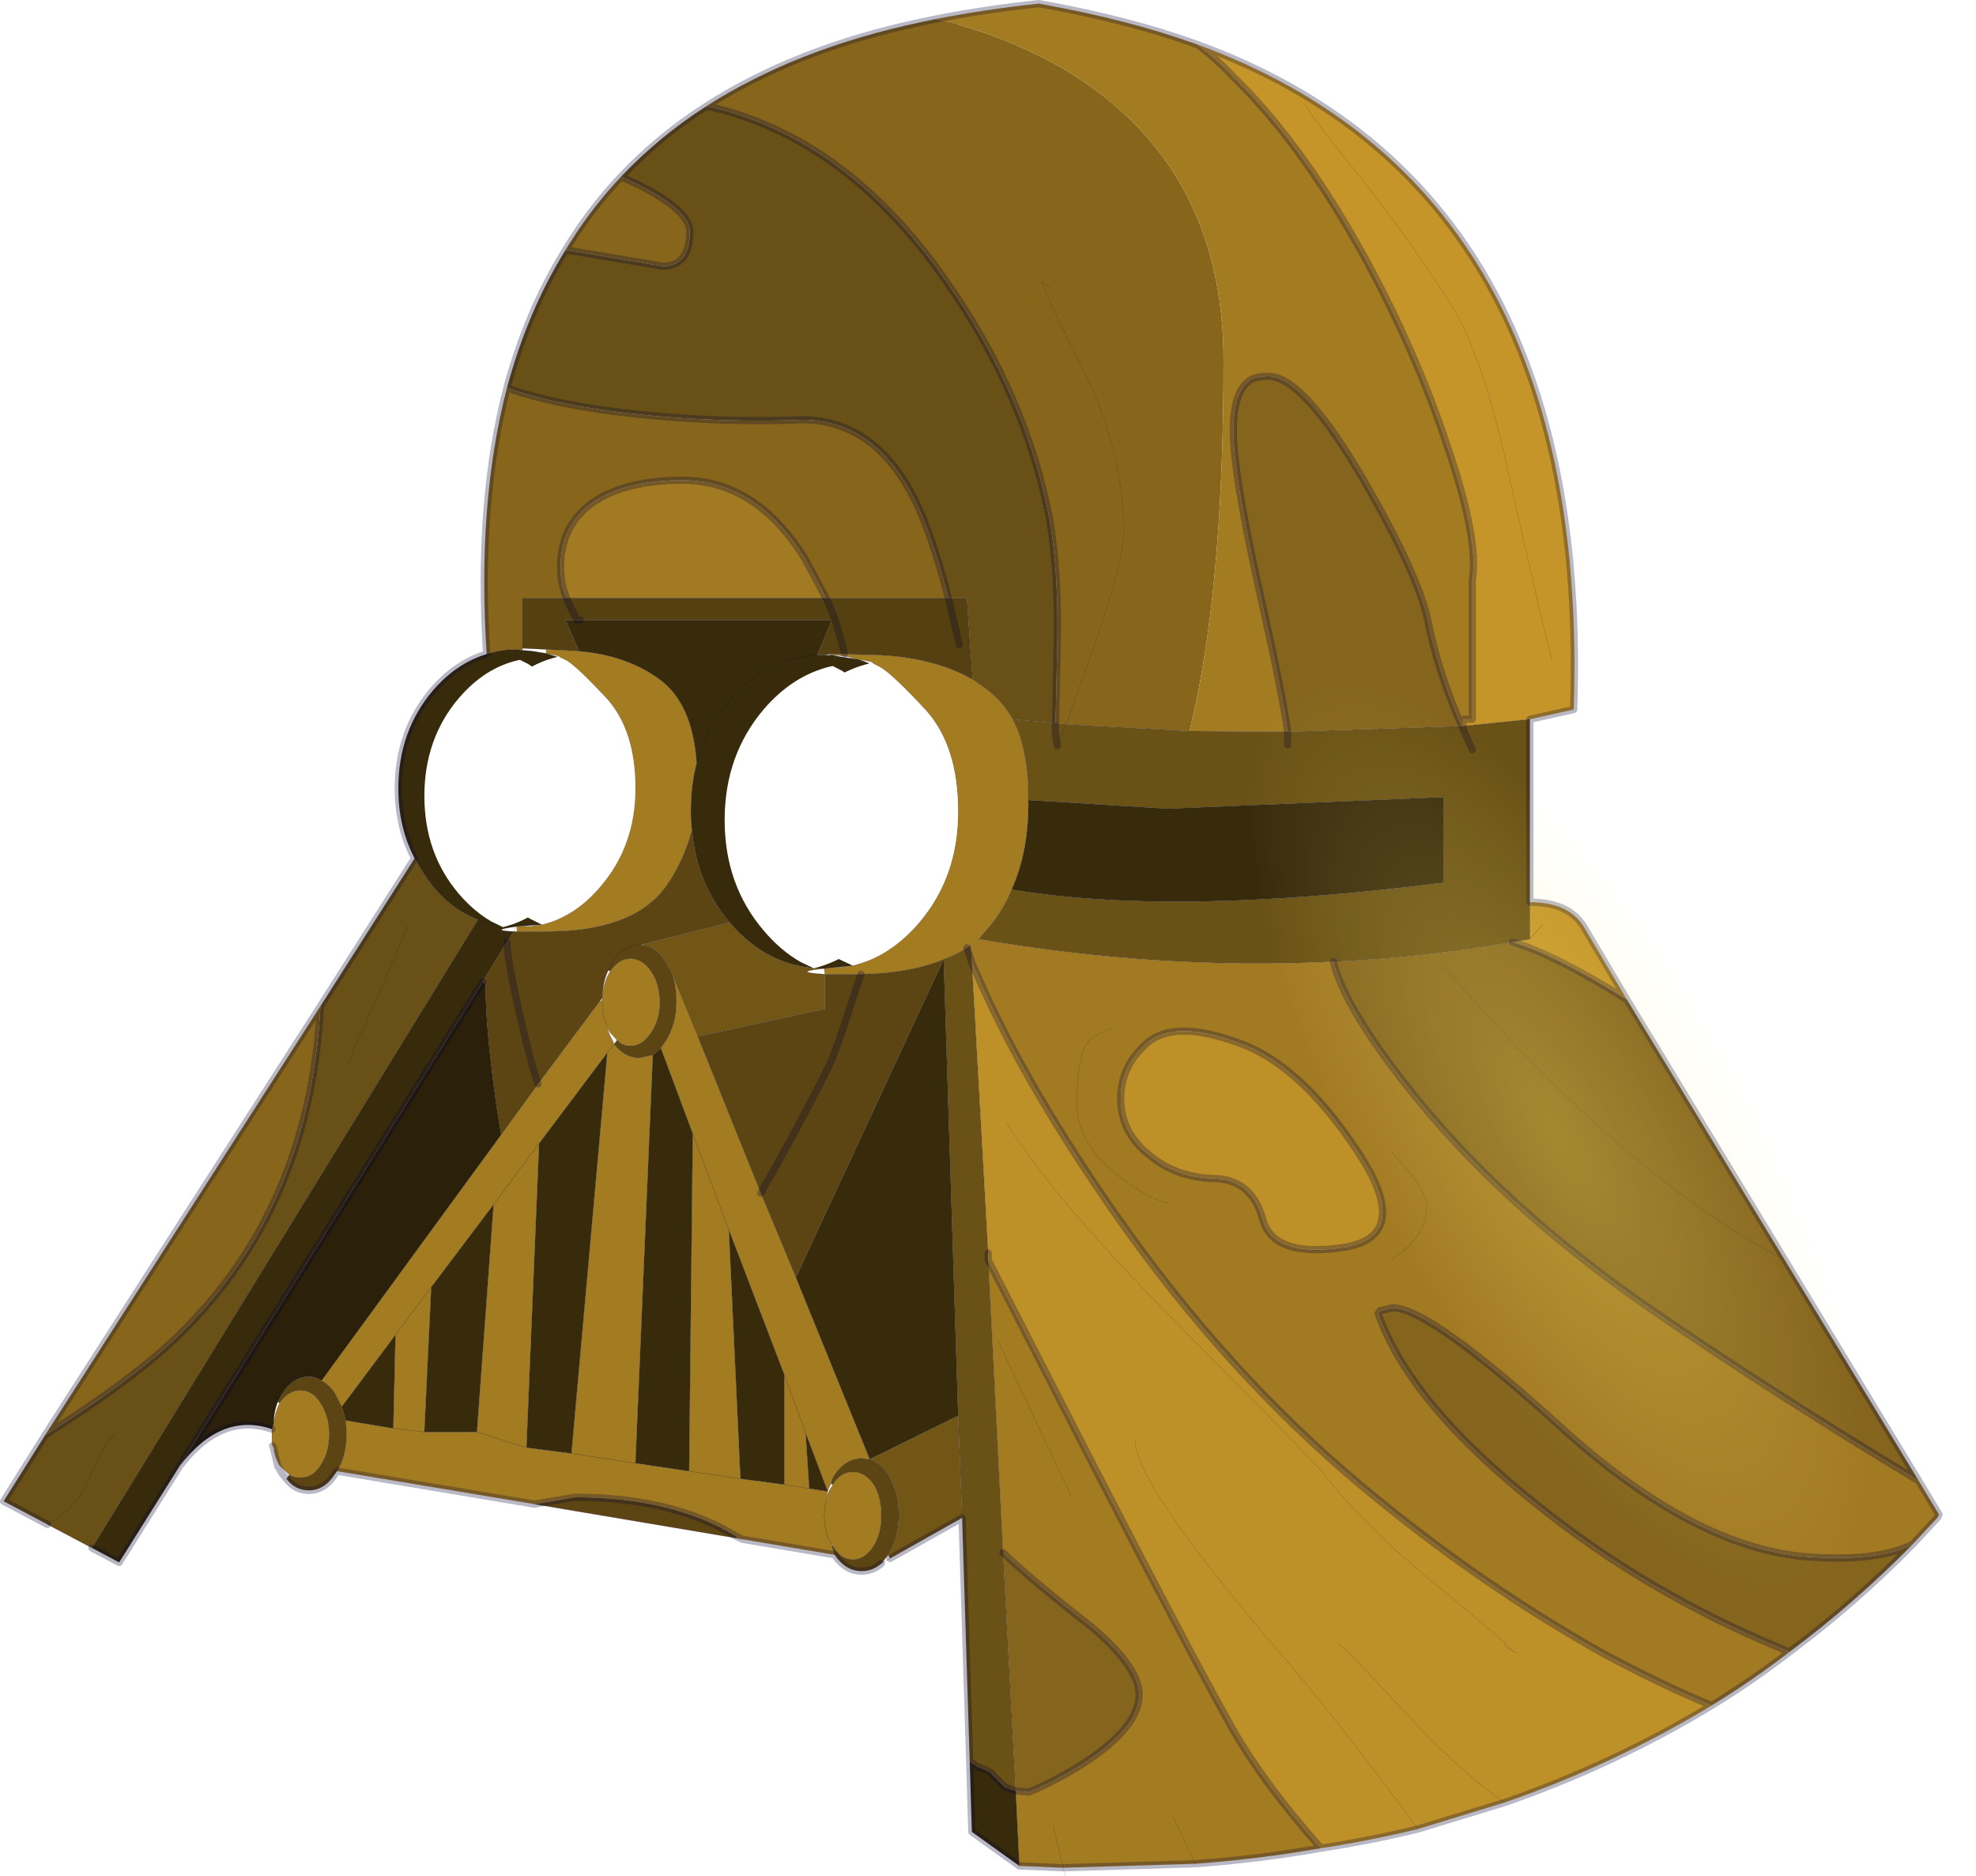 <?xml version="1.0"?>
<svg xmlns="http://www.w3.org/2000/svg" xmlns:xlink="http://www.w3.org/1999/xlink" width="272.85px" height="258.95px"><g transform="matrix(1, 0, 0, 1, -143.8, -273.25)"><use xlink:href="#object-0" width="268.25" height="258.95" transform="matrix(1, 0, 0, 1, 143.8, 273.25)"/><use xlink:href="#object-1" width="80" height="49.85" transform="matrix(0.854, 0, 0, 0.854, 202.4, 364.35)" filter="url(#filter-object-1)"/><use xlink:href="#object-3" width="80" height="49.85" transform="matrix(0.854, 0, 0, 0.854, 207.75, 363.95)" filter="url(#filter-object-3)"/><use xlink:href="#object-5" width="56" height="56" transform="matrix(1.262, 2.186, -0.803, 0.464, 346, 355.7)" style="mix-blend-mode: lighten"/></g><defs><g transform="matrix(1, 0, 0, 1, -143.8, -273.25)" id="object-0"><path fill-rule="evenodd" fill="#695016" stroke="none" d="M229.55 297.65Q234.75 292.15 241.2 288L241.9 288Q260.8 292.4 274.5 312.15Q285.5 327.85 288.75 345.05Q289.95 352.15 289.8 361.55L289.55 373.1L283.65 372.55Q282.15 370 280 368.4L278.1 367.05L277.3 355.8L274.75 355.8Q272.9 348.65 270.9 343.95Q265.35 331.2 254.5 331.2Q244.95 331.6 234.5 330.7Q221.2 329.5 213.8 326.8Q216.65 316.2 221.9 307.75L224.95 308.25L235.3 310Q239.05 310 239.05 305.2Q239.05 302.35 231.95 298.75L229.55 297.65M150.05 471.35Q161.05 464.4 167.25 458.75Q186.55 440.9 188.05 412.15L201.05 391.75Q202.15 393.8 203.6 395.65Q206.3 398.9 209.8 400.2L156.5 486.95L150.35 483.7L144.3 480.5L150.05 471.35M159.7 471.25Q158.1 472.55 156.25 477.15Q154.5 481.45 150.35 483.7Q154.5 481.45 156.25 477.15Q158.1 472.55 159.7 471.25M200.25 400.75L195.85 411.1Q192.35 418.6 191.95 420.2Q192.35 418.6 195.85 411.1L200.25 400.75"/><path fill-rule="evenodd" fill="#87661b" stroke="none" d="M241.2 288Q253.7 279.95 271 276.3L272.9 275.9L274.5 276.3L276 276.6Q284.3 279 291.15 283.05Q312.75 296.2 312.75 323.05Q312.75 352.3 308.85 370.7L308.05 374.2L291 373.25L289.55 373.1L289.8 361.55Q289.95 352.15 288.75 345.05Q285.5 327.85 274.5 312.15Q260.8 292.4 241.9 288L241.2 288M288.85 313.1Q288.45 312.7 287.65 312.15Q287.65 312.85 293.3 324.1Q298.95 335.4 298.95 346.8Q298.95 350.95 294.25 364.25L291 373.25L294.25 364.25Q298.95 350.95 298.95 346.8Q298.95 335.4 293.3 324.1Q287.65 312.85 287.65 312.15Q288.45 312.7 288.85 313.1M221.9 307.75Q225.25 302.2 229.55 297.65L231.95 298.75Q239.05 302.35 239.05 305.2Q239.05 310 235.3 310L224.95 308.25L221.9 307.75M211 363.55Q209.65 342.75 213.8 326.8Q221.2 329.5 234.5 330.7Q244.95 331.6 254.5 331.2Q265.35 331.2 270.9 343.95Q272.9 348.65 274.75 355.8L257.85 355.8L254.9 350.3Q248.2 339.55 238 339.55Q231.7 339.55 227.5 341.55Q221.2 344.65 221.2 351.6Q221.2 353.65 222 355.8L215.95 355.8L215.95 362.75L215.95 363.05L215.15 362.9Q213 362.9 211 363.55M188.05 412.15Q186.55 440.9 167.25 458.75Q161.05 464.4 150.05 471.35L188.05 412.15"/><path fill-rule="evenodd" fill="#a37b21" stroke="none" d="M272.9 275.9Q279.75 274.55 287.25 273.75Q293.45 274.85 299.05 276.3Q304.3 277.65 309.15 279.4Q311.7 281.3 314.1 283.85Q323.35 292.85 331.8 308Q339.2 321.4 343.65 334.85Q348.05 347.75 347.1 353.35L347.1 372.55L345.8 372.55L345.8 373.5L345.65 373.5Q342.3 365.85 340.95 358.85Q339.6 352.55 332.2 339.7Q323.75 325.2 318.95 325.2Q317.05 325.2 316.25 325.85Q314.1 327.45 314.1 332.7Q314.1 338.75 317.85 355.5Q320.95 369.35 321.6 374.3L308.05 374.2L308.85 370.7Q312.75 352.3 312.75 323.05Q312.75 296.2 291.15 283.05Q284.3 279 276 276.6L274.5 276.3L272.9 275.9M326.2 528.4Q317.7 529.9 308.85 530.55L290.6 531.1L284.55 530.85L284.05 520.5L285.9 520.65Q289.8 519 293.55 516.6Q301.1 511.65 301.1 507.2Q301.1 503.45 294.65 497.95Q286.2 491.35 282.3 487.6L280.25 447.2L294.5 475Q308.05 501.3 313.45 510.95Q317.7 518.75 326.2 528.4M258.55 363.55L260.4 363.55L265.5 363.7Q272.9 364.1 278.1 367.05L280 368.4Q282.15 370 283.65 372.55Q285.8 376.75 285.8 383.3L285.8 383.7Q285.9 390.7 283.5 396.05Q282.4 398.75 280.65 400.9L278.95 402.9L277.85 403.7L277.3 404.1Q275.85 405.05 274.1 405.7Q269.55 407.6 262.7 407.75L262.15 407.75L257.7 407.75L257.6 406.95L257.7 406.95L259.75 406.8L261.6 406.55L263.35 406Q267.4 404.5 270.75 400.6Q276.1 394.3 276.1 385.3Q276.1 376.3 271.7 371.35Q267.25 366.55 265.5 365.45L264.3 364.8Q264.7 364.65 262.15 364.25Q260.4 363.7 258.7 363.7L258.55 363.7L258.55 363.55M219.2 362.9L222.15 363.05L223.75 363.15Q230.35 363.7 234.9 367.05Q239.45 370.4 240 378.6Q239.2 381.7 239.2 385.3Q239.2 386.65 239.35 387.85Q238.1 392.45 235.55 395.9Q231 401.85 219.2 401.85L215.15 401.85L215.15 401.15L217.05 401.15L218.65 400.9Q223.2 399.8 226.7 395.65Q231.55 390 231.55 382.1Q231.55 374.2 227.65 369.75Q223.6 365.45 222.15 364.5L221.05 363.95Q221.45 363.85 219.2 363.45L219.2 362.9M236.65 407.85L240.15 416.35L248.85 437.95L253.7 449.6L263.9 474.7L262.8 474.6Q260.55 474.6 259.05 476.85Q258.65 477.4 258.55 478.1Q258.25 478.6 258.1 479.15L255.05 471.1L252.1 463.05L255.05 471.1L255.55 478.75L252.1 478.2L252.1 463.05L244.45 443.05L239.45 429.75L244.45 443.05L246.05 477.4L252.1 478.2L255.55 478.75L258.1 479.15Q257.9 479.85 257.85 480.7L257.85 480.9L257.7 481.15L257.7 481.85L257.6 482.35L257.6 482.5L257.7 483.05L257.7 483.6L257.7 484L257.85 484.4L258.1 485.6L258.25 485.6L258.4 486L258.55 486.25L259.05 487.9L246.3 485.75L245.5 485.35L246.3 485.75L245.5 485.6L245.5 485.35Q236.65 479.95 223.2 479.95L217.6 480.9L190.35 476.35Q191.65 474.2 191.65 471.25L191.55 469.35L198.1 470.45L198.4 457.55L191 467.45L190.05 465.6Q189.25 464.4 188.2 463.85L213 429.9L218.1 422.9L226.7 411.35L226.85 411.5L227 410.95Q227.1 408.8 228.05 407.35Q229.25 405.6 230.85 405.6Q232.5 405.6 233.7 407.35Q234.9 409.1 234.9 411.65Q234.9 414.05 233.7 415.8Q232.5 417.65 230.85 417.65Q229.8 417.65 229 416.85L228.05 415.8Q227.6 415.15 227.5 414.6L227.4 414.3L227.4 414.2L227.25 413.9L227.1 413.5L227.1 413.4L227 413.1L227 412.7L227 412.15L226.85 411.65L226.85 411.5L226.85 411.65L227 412.15L227 412.7L227 413.1L227.1 413.4L227.1 413.5L227.25 413.9L227.4 414.2L227.4 414.3L227.5 414.6Q227.75 415.8 228.45 417L228.6 417.4L227.65 418.6L218.25 431.1L211.95 439.55L203.35 450.95L198.4 457.55L203.35 450.95L202.4 470.95L209.65 470.95L211.95 439.55L218.25 431.1L216.5 473.1L222.7 473.9L227.65 418.6L228.6 417.4Q230.05 419.3 232.1 419.3L233.95 418.9L231.55 475.25L222.7 473.9L231.55 475.25L238.95 476.35L239.45 429.75L235.05 417.95L235.7 417Q237.2 414.7 237.2 411.5Q237.2 409.5 236.65 407.85M181.45 472.85L181.35 472.45L181.35 471.9L181.35 471.25L181.35 470.55L181.6 469.75Q181.75 468.3 182.4 466.95Q183.6 465.2 185.25 465.2Q187 465.2 188.05 466.95Q189.25 468.8 189.25 471.25Q189.25 473.8 188.05 475.55Q187 477.25 185.25 477.25Q184.4 477.25 183.75 476.85L182.4 475.55Q181.85 474.6 181.65 473.55L181.6 473.25L181.45 472.85M202.4 470.95L198.1 470.45L202.4 470.95M246.05 477.4L238.95 476.35L246.05 477.4M258.55 486.25L258.4 486L258.25 485.6L258.1 485.6L257.85 484.4L257.7 484L257.7 483.6L257.7 483.05L257.6 482.5L257.6 482.35L257.7 481.85L257.7 481.15L257.85 480.9L257.85 480.7Q257.9 479.85 258.25 479.15L258.8 478.2Q259.85 476.45 261.6 476.45Q263.2 476.45 264.45 478.2Q265.5 479.95 265.5 482.5Q265.5 484.9 264.45 486.65Q263.2 488.55 261.6 488.55Q259.85 488.55 258.8 486.65L258.55 486.25M289.25 525.35L290.6 531.1L289.25 525.35M305.8 524.1L308.85 530.55L305.8 524.1M291.7 479.8L281.6 458.35L291.7 479.8M216.5 473.1L209.65 470.95L216.5 473.1"/><path fill-rule="evenodd" fill="#c59529" stroke="none" d="M309.15 279.4Q363.5 299.25 361.1 371.2L355.05 372.55L345.8 373.5L345.8 372.55L347.1 372.55L347.1 353.35Q348.05 347.75 343.65 334.85Q339.2 321.4 331.8 308Q323.35 292.85 314.1 283.85Q311.7 281.3 309.15 279.4M355.05 397.8Q360.7 397.8 362.7 401.55L368.45 411.25Q358.55 405.05 352.65 403.3L355.05 402.9L355.05 397.8M358.15 364.5Q357.35 362.1 352.35 339.7Q348.6 322.25 344.05 315.1Q337.85 305.45 330.2 295.9Q324.3 288.65 324.05 287.6Q324.3 288.65 330.2 295.9Q337.85 305.45 344.05 315.1Q348.6 322.25 352.35 339.7Q357.35 362.1 358.15 364.5M356.8 400.9L355.05 402.9L356.8 400.9"/><path fill-rule="evenodd" fill="#6a5115" stroke="none" d="M355.05 372.55L355.05 397.8L355.05 402.9L352.65 403.3Q340.4 405.45 327.95 406Q304.05 407.2 278.95 402.9L280.65 400.9Q282.4 398.75 283.5 396.05Q306.05 399.8 343.1 395.1L343.1 383.3L305.1 384.9L285.8 383.7L285.8 383.3Q285.8 376.75 283.65 372.55L289.55 373.1L291 373.25L289.8 376.2Q289.4 374.45 289.55 373.1Q289.4 374.45 289.8 376.2L291 373.25L308.05 374.2L321.6 374.3L321.6 376.05L321.6 374.3L345.65 373.5L345.8 373.5L355.05 372.55M274.1 405.7Q275.85 405.05 277.3 404.1L277.85 403.7L278 406.15L277.3 404.1L278 406.15L280.25 446.25L280.25 447.2L282.3 487.6L284.05 520.5L282.55 519.95L280.4 517.8L278.8 517.15Q278.25 516.75 277.7 516.45L276.65 482.8L276.1 468.7L274.1 405.7M347.1 376.75L345.65 373.5L347.1 376.75"/><path fill-rule="evenodd" fill="#85651d" stroke="none" d="M368.45 411.25L408.75 477.7Q389.55 466.15 372.65 454.6Q351 439.8 337.85 422.9Q333.05 416.85 330.2 411.65Q328.2 407.75 327.95 406Q340.4 405.45 352.65 403.3Q358.55 405.05 368.45 411.25M407.95 486.4Q399.9 494.6 390.9 501.3Q371.3 493.4 355.45 480.5Q338.4 466.8 334.1 454.6L334.35 454.2L336.1 453.8Q341.2 453.8 359.35 470.3Q377.35 486.65 392.9 488.15Q403.1 488.95 407.95 486.4M321.6 374.3Q320.95 369.35 317.85 355.5Q314.1 338.75 314.1 332.7Q314.1 327.45 316.25 325.85Q317.05 325.2 318.95 325.2Q323.75 325.2 332.2 339.7Q339.6 352.55 340.95 358.85Q342.3 365.85 345.65 373.5L321.6 374.3M284.05 520.5L282.3 487.6Q286.2 491.35 294.65 497.95Q301.1 503.45 301.1 507.2Q301.1 511.65 293.55 516.6Q289.8 519 285.9 520.65L284.05 520.5M389.15 446.65Q382.95 443.3 375.3 437.65Q360.3 426.4 343.25 406.8Q360.3 426.4 375.3 437.65Q382.95 443.3 389.15 446.65"/><path fill-rule="evenodd" fill="#a27a22" stroke="none" d="M408.75 477.7L411.55 482.35L411.3 482.8L407.95 486.4Q403.1 488.95 392.9 488.15Q377.35 486.65 359.35 470.3Q341.2 453.8 336.1 453.8L334.35 454.2L334.1 454.6Q338.4 466.8 355.45 480.5Q371.3 493.4 390.9 501.3Q385.65 505.35 380.15 508.7Q373.55 506 365.5 501.7Q348.35 492.15 331.95 478.5Q313.15 462.8 297.85 440.9Q284.55 421.85 278 406.15L277.85 403.7L278.95 402.9Q304.05 407.2 327.95 406Q328.2 407.75 330.2 411.65Q333.05 416.85 337.85 422.9Q351 439.8 372.65 454.6Q389.55 466.15 408.75 477.7M222 355.8Q221.2 353.65 221.2 351.6Q221.2 344.65 227.5 341.55Q231.7 339.55 238 339.55Q248.2 339.55 254.9 350.3L257.85 355.8L222 355.8M314.65 417.15Q306.05 414.05 302.3 417.15Q298.55 420.35 298.55 424.9Q298.55 429.5 302.3 432.55Q306.05 435.8 311.4 435.95Q316.65 436.05 318.15 441.55Q319.6 446.95 329.4 445.45Q339.05 443.85 331.15 432.05Q323.25 420.1 314.65 417.15M305.35 439.4Q302.15 438.75 298 435.4Q292.5 430.95 292.5 425.75Q292.5 419.15 294.1 417Q294.75 416.05 297.3 415.25Q294.75 416.05 294.1 417Q292.5 419.15 292.5 425.75Q292.5 430.95 298 435.4Q302.15 438.75 305.35 439.4M336 432.3L338.55 435.25Q340.8 438.2 340.8 439.7Q340.8 444.1 336 447.05Q340.8 444.1 340.8 439.7Q340.8 438.2 338.55 435.25L336 432.3"/><path fill-rule="evenodd" fill="#bd9128" stroke="none" d="M380.15 508.7Q366.7 516.85 351.55 522.1L339.6 525.75Q333.05 527.35 326.2 528.4Q317.7 518.75 313.45 510.95Q308.05 501.3 294.5 475L280.25 447.2L280.25 446.25L278 406.15Q284.55 421.85 297.85 440.9Q313.15 462.8 331.95 478.5Q348.35 492.15 365.5 501.7Q373.55 506 380.15 508.7M314.65 417.15Q323.25 420.1 331.15 432.05Q339.05 443.85 329.4 445.45Q319.6 446.95 318.15 441.55Q316.65 436.05 311.4 435.95Q306.05 435.8 302.3 432.55Q298.55 429.5 298.55 424.9Q298.55 420.35 302.3 417.15Q306.05 414.05 314.65 417.15M351.55 499.95Q351.3 500.65 353.3 501.45L352.5 501.05L351.55 499.95L343.1 492.85Q333.05 484.8 326.45 476.6Q324.95 474.7 306.05 455.65Q289.65 439.15 282.8 428.3Q289.65 439.15 306.05 455.65Q324.95 474.7 326.45 476.6Q333.05 484.8 343.1 492.85L351.55 499.95L352.5 501.05L353.3 501.45Q351.3 500.65 351.55 499.95M339.6 525.75Q328.45 510.55 319.2 499.85Q300.55 477.95 300.55 472.15Q300.55 477.95 319.2 499.85Q328.45 510.55 339.6 525.75M351.55 522.1Q347.1 519.15 340.3 512.3Q331.4 502.65 328.6 500.1Q331.4 502.65 340.3 512.3Q347.1 519.15 351.55 522.1"/><path fill-rule="evenodd" fill="#382b0c" stroke="none" d="M201.05 391.75Q198.8 387.45 198.8 382.1Q198.8 374.2 203.6 368.55Q206.85 364.8 211 363.55Q213 362.9 215.15 362.9L215.95 363.05L216.35 363.05L217.3 363.15L219.2 363.45L220.8 363.95Q216.1 365.05 212.6 369.2Q207.8 374.85 207.8 382.75Q207.8 390.7 212.6 396.35Q214.65 398.75 217.05 400.1L218.65 400.9L215.15 401.15Q211.15 401.7 214.75 401.85L213.8 403.3L210.75 408.25L210.45 408.8L168.6 475.65L160.25 488.95L156.5 486.95L209.8 400.2Q212.35 401.15 215.15 401.15Q212.35 401.15 209.8 400.2Q206.3 398.9 203.6 395.65Q202.15 393.8 201.05 391.75M223.5 358.85L223.9 358.85L258.65 358.85L256.65 363.7L257.7 363.7L258.55 363.7L258.7 363.7L260 363.95L262.15 364.25Q263.1 364.5 263.9 364.9Q258.65 366.1 254.75 370.7Q249.25 377.15 249.25 386.1Q249.25 395.1 254.75 401.45Q257.05 404.1 259.75 405.7L261.6 406.55L257.7 406.95L257.6 406.95Q249.95 406.95 244.55 400.6Q240 395.25 239.35 387.85Q239.2 386.65 239.2 385.3Q239.2 381.7 240 378.6Q239.45 370.4 234.9 367.05Q230.35 363.7 223.75 363.15L221.9 358.85L223.5 358.85M258.4 363.55L258.55 363.55L258.55 363.7L258.4 363.55M256.65 363.7Q249.65 364.1 244.55 370Q241.35 373.75 240 378.6Q241.35 373.75 244.55 370Q249.65 364.1 256.65 363.7M283.5 396.05Q285.9 390.7 285.8 383.7L305.1 384.9L343.1 383.3L343.1 395.1Q306.05 399.8 283.5 396.05M274.1 405.7L276.1 468.7L263.9 474.7L253.7 449.6L274.1 405.7M277.7 516.45Q278.25 516.75 278.8 517.15L280.4 517.8L282.55 519.95L284.05 520.5L284.55 530.85L278 526.15L277.7 516.45M191 467.45L198.4 457.55L198.1 470.45L191.55 469.35L191 467.45M203.35 450.95L211.95 439.55L209.65 470.95L202.4 470.95L203.35 450.95M218.25 431.1L227.65 418.6L222.7 473.9L216.5 473.1L218.25 431.1M233.95 418.9L235.05 417.95L239.45 429.75L238.95 476.35L231.55 475.25L233.95 418.9M255.05 471.1L258.1 479.15L255.55 478.75L255.05 471.1M244.45 443.05L252.1 463.05L252.1 478.2L246.05 477.4L244.45 443.05"/><path fill-rule="evenodd" fill="#554011" stroke="none" d="M215.95 362.75L215.95 355.8L222 355.8L222.55 357L223.5 358.85L222.55 357L222 355.8L257.85 355.8L274.75 355.8L277.3 355.8L278.1 367.05Q272.9 364.1 265.5 363.7L260.4 363.55L258.55 363.55L258.4 363.55L257.7 363.7L256.65 363.7L258.65 358.85L223.9 358.85L223.5 358.85L221.9 358.85L223.75 363.15L222.15 363.05L219.2 362.9L215.95 362.75M257.85 355.8Q259.35 358.85 260.4 363.55Q259.35 358.85 257.85 355.8M276.25 362.25L274.75 355.8L276.25 362.25"/><path fill-rule="evenodd" fill="#ffffff" stroke="none" d="M221.05 363.95L222.15 364.5Q223.6 365.45 227.65 369.75Q231.55 374.2 231.55 382.1Q231.55 390 226.7 395.65Q223.2 399.8 218.65 400.9L217.05 400.1Q214.65 398.75 212.6 396.35Q207.8 390.7 207.8 382.75Q207.8 374.85 212.6 369.2Q216.1 365.05 220.8 363.95L221.05 363.95M263.9 364.9L264.3 364.8L265.5 365.45Q267.25 366.55 271.7 371.35Q276.1 376.3 276.1 385.3Q276.1 394.3 270.75 400.6Q267.4 404.5 263.35 406L261.6 406.55L259.75 405.7Q257.05 404.1 254.75 401.45Q249.25 395.1 249.25 386.1Q249.25 377.15 254.75 370.7Q258.65 366.1 263.9 364.9"/><path fill-rule="evenodd" fill="#5c4512" stroke="none" d="M215.15 401.85L219.2 401.85Q231 401.85 235.55 395.9Q238.1 392.45 239.35 387.85Q240 395.25 244.55 400.6L232.2 403.7Q234.25 403.7 235.7 406L236.5 407.45L236.65 407.85Q237.2 409.5 237.2 411.5Q237.2 414.7 235.7 417L235.05 417.95L233.95 418.9L232.1 419.3Q230.05 419.3 228.6 417.4L229 416.85Q229.8 417.65 230.85 417.65Q232.5 417.65 233.7 415.8Q234.9 414.05 234.9 411.65Q234.9 409.1 233.7 407.35Q232.5 405.6 230.85 405.6Q229.25 405.6 228.05 407.35L227.8 407.2Q227 408.8 227 410.95L226.7 411.35L218.1 422.9Q217.2 420.35 215.95 415Q213.95 406.55 213.8 403.3L210.75 408.25L210.45 408.8L210.85 409.1L210.75 408.25L210.85 409.1Q210.85 414.05 211.7 420.9Q212.2 425.3 213 429.9L218.1 422.9Q217.2 420.35 215.95 415Q213.95 406.55 213.8 403.3L214.75 401.85L215.15 401.85M257.7 407.75L262.15 407.75L262.7 407.75Q269.55 407.6 274.1 405.7L253.7 449.6L248.85 437.95L250.75 434.6Q255.55 426 258.4 420.1Q259.45 417.8 261.6 410.95L262.7 407.75L261.6 410.95Q259.45 417.8 258.4 420.1Q255.55 426 250.75 434.6L248.85 437.95L240.15 416.35L257.7 412.55L257.7 407.75M232.2 403.7L232.1 403.7Q229.95 403.7 228.45 406Q228.05 406.55 227.8 407.2Q228.05 406.55 228.45 406Q229.95 403.7 232.1 403.7L232.2 403.7M188.2 463.85Q189.25 464.4 190.05 465.6L191 467.45L191.55 469.35L191.65 471.25Q191.65 474.2 190.35 476.35L190.05 476.75Q188.6 479 186.45 479Q184.55 479 183.35 477.4L183.75 476.85Q184.4 477.25 185.25 477.25Q187 477.25 188.05 475.55Q189.25 473.8 189.25 471.25Q189.25 468.8 188.05 466.95Q187 465.2 185.25 465.2Q183.6 465.2 182.4 466.95L182.15 466.8L182.8 465.6Q184.3 463.3 186.45 463.3Q187.4 463.3 188.2 463.85M258.55 478.1Q258.65 477.4 259.05 476.85Q260.55 474.6 262.8 474.6L263.9 474.7Q265.35 475.15 266.45 476.85Q267.9 479.15 267.9 482.35Q267.9 485.6 266.45 487.9L265.5 489.1Q264.3 490.15 262.8 490.15Q260.55 490.15 259.05 487.9L258.65 486.65L258.8 486.65Q259.85 488.55 261.6 488.55Q263.2 488.55 264.45 486.65Q265.5 484.9 265.5 482.5Q265.5 479.95 264.45 478.2Q263.2 476.45 261.6 476.45Q259.85 476.45 258.8 478.2L258.55 478.1M245.5 485.35L245.5 485.6L217.6 480.9L223.2 479.95Q236.65 479.95 245.5 485.35"/><path fill-rule="evenodd" fill="#2b2009" stroke="none" d="M168.6 475.65L210.45 408.8L210.85 409.1Q210.85 414.05 211.7 420.9Q212.2 425.3 213 429.9L188.2 463.85Q187.4 463.3 186.45 463.3Q184.3 463.3 182.8 465.6L182.15 466.8Q181.6 468.15 181.6 469.75L181.35 470.55Q174.35 468.15 168.6 475.65"/><path fill-rule="evenodd" fill="#725616" stroke="none" d="M257.6 406.95Q252.9 407.45 257.7 407.75L257.7 412.55L240.15 416.35L236.65 407.85L236.5 407.45L235.7 406Q234.25 403.7 232.2 403.7L244.55 400.6Q249.95 406.95 257.6 406.95M276.1 468.7L276.65 482.8L266.7 488.4L266.45 487.9Q267.9 485.6 267.9 482.35Q267.9 479.15 266.45 476.85Q265.35 475.15 263.9 474.7L276.1 468.7"/><path fill="none" stroke="#000033" stroke-opacity="0.278" stroke-width="1" stroke-linecap="round" stroke-linejoin="round" d="M229.55 297.65Q234.75 292.15 241.2 288Q253.7 279.95 271 276.3L272.9 275.9Q279.75 274.55 287.25 273.75Q293.45 274.85 299.05 276.3Q304.3 277.65 309.15 279.4Q363.5 299.25 361.1 371.2L355.05 372.55L355.05 397.8Q360.7 397.8 362.7 401.55L368.45 411.25L408.75 477.7L411.55 482.35L411.3 482.8L407.95 486.4Q399.9 494.6 390.9 501.3Q385.65 505.35 380.15 508.7Q366.7 516.85 351.55 522.1L339.6 525.75Q333.05 527.35 326.2 528.4Q317.7 529.9 308.85 530.55L290.6 531.1L284.55 530.85L278 526.15L277.7 516.45L276.65 482.8L266.7 488.4M241.2 288L241.9 288Q260.8 292.4 274.5 312.15Q285.5 327.85 288.75 345.05Q289.95 352.15 289.8 361.55L289.55 373.1Q289.4 374.45 289.8 376.2M229.55 297.65Q225.25 302.2 221.9 307.75L224.95 308.25L235.3 310Q239.05 310 239.05 305.2Q239.05 302.35 231.95 298.75L229.55 297.65M211 363.55Q209.65 342.75 213.8 326.8Q216.65 316.2 221.9 307.75M201.05 391.75Q198.8 387.45 198.8 382.1Q198.8 374.2 203.6 368.55Q206.85 364.8 211 363.55M222 355.8Q221.2 353.65 221.2 351.6Q221.2 344.65 227.5 341.55Q231.7 339.55 238 339.55Q248.2 339.55 254.9 350.3L257.85 355.8Q259.35 358.85 260.4 363.55M274.75 355.8Q272.9 348.65 270.9 343.95Q265.35 331.2 254.5 331.2Q244.95 331.6 234.5 330.7Q221.2 329.5 213.8 326.8M222 355.8L222.55 357L223.5 358.85L223.9 358.85M309.15 279.4Q311.7 281.3 314.1 283.85Q323.35 292.85 331.8 308Q339.2 321.4 343.65 334.85Q348.05 347.75 347.1 353.35L347.1 372.55L345.8 372.55L345.8 373.5M321.6 374.3Q320.95 369.35 317.85 355.5Q314.1 338.75 314.1 332.7Q314.1 327.45 316.25 325.85Q317.05 325.2 318.95 325.2Q323.75 325.2 332.2 339.7Q339.6 352.55 340.95 358.85Q342.3 365.85 345.65 373.5L347.1 376.75M274.75 355.8L276.25 362.25M150.05 471.35Q161.05 464.4 167.25 458.75Q186.55 440.9 188.05 412.15L150.05 471.35L144.3 480.5L150.35 483.7M156.5 486.95L160.25 488.95L168.6 475.65L210.45 408.8M314.65 417.15Q323.25 420.1 331.15 432.05Q339.05 443.85 329.4 445.45Q319.6 446.95 318.15 441.55Q316.65 436.05 311.4 435.95Q306.05 435.8 302.3 432.55Q298.55 429.5 298.55 424.9Q298.55 420.35 302.3 417.15Q306.05 414.05 314.65 417.15M327.95 406Q328.2 407.75 330.2 411.65Q333.05 416.85 337.85 422.9Q351 439.8 372.65 454.6Q389.55 466.15 408.75 477.7M321.6 376.05L321.6 374.3M248.85 437.95L250.75 434.6Q255.55 426 258.4 420.1Q259.45 417.8 261.6 410.95L262.7 407.75M277.3 404.1L278 406.15Q284.55 421.85 297.85 440.9Q313.15 462.8 331.95 478.5Q348.35 492.15 365.5 501.7Q373.55 506 380.15 508.7M280.25 446.25L280.25 447.2L294.5 475Q308.05 501.3 313.45 510.95Q317.7 518.75 326.2 528.4M390.9 501.3Q371.3 493.4 355.45 480.5Q338.4 466.8 334.1 454.6L334.35 454.2L336.1 453.8Q341.2 453.8 359.35 470.3Q377.35 486.65 392.9 488.15Q403.1 488.95 407.95 486.4M277.7 516.45Q278.25 516.75 278.8 517.15L280.4 517.8L282.55 519.95L284.05 520.5L285.9 520.65Q289.8 519 293.55 516.6Q301.1 511.65 301.1 507.2Q301.1 503.45 294.65 497.95Q286.2 491.35 282.3 487.6M218.1 422.9Q217.2 420.35 215.95 415Q213.95 406.55 213.8 403.3M201.05 391.75L188.05 412.15M181.35 470.55Q174.35 468.15 168.6 475.65M183.35 477.4Q184.55 479 186.45 479Q188.6 479 190.05 476.75L190.35 476.35L217.6 480.9L223.2 479.95Q236.65 479.95 245.5 485.35L246.3 485.75L259.05 487.9Q260.55 490.15 262.8 490.15Q264.3 490.15 265.5 489.1M183.35 477.4L182.8 476.75L182.15 475.65L181.65 473.55L181.6 473.25L181.45 472.85M352.65 403.3Q358.55 405.05 368.45 411.25"/><path fill="none" stroke="#000033" stroke-opacity="0.278" stroke-width="0.05" stroke-linecap="round" stroke-linejoin="round" d="M290.6 531.1L290.9 532.2M291 373.25L294.25 364.25Q298.95 350.95 298.95 346.8Q298.95 335.4 293.3 324.1Q287.65 312.85 287.65 312.15Q288.45 312.7 288.85 313.1M324.05 287.6Q324.3 288.65 330.2 295.9Q337.85 305.45 344.05 315.1Q348.6 322.25 352.35 339.7Q357.35 362.1 358.15 364.5M289.8 376.2L291 373.25M150.35 483.7Q154.5 481.45 156.25 477.15Q158.1 472.55 159.7 471.25M297.3 415.25Q294.75 416.05 294.1 417Q292.5 419.15 292.5 425.75Q292.5 430.95 298 435.4Q302.15 438.75 305.35 439.4M282.8 428.3Q289.65 439.15 306.05 455.65Q324.95 474.7 326.45 476.6Q333.05 484.8 343.1 492.85L351.55 499.95L352.5 501.05L353.3 501.45Q351.3 500.65 351.55 499.95M191.95 420.2Q192.35 418.6 195.85 411.1L200.25 400.75M290.6 531.1L289.25 525.35M308.85 530.55L305.8 524.1M300.55 472.15Q300.55 477.95 319.2 499.85Q328.45 510.55 339.6 525.75M281.6 458.35L291.7 479.8M336 447.05Q340.8 444.1 340.8 439.7Q340.8 438.2 338.55 435.25L336 432.3M343.25 406.8Q360.3 426.4 375.3 437.65Q382.95 443.3 389.15 446.65M328.6 500.1Q331.4 502.65 340.3 512.3Q347.1 519.15 351.55 522.1"/><path fill="none" stroke="#000033" stroke-opacity="0.412" stroke-width="0.05" stroke-linecap="round" stroke-linejoin="round" d="M289.55 373.1L291 373.25L308.05 374.2L321.6 374.3L345.65 373.5L345.8 373.5L355.05 372.55M211 363.55Q213 362.9 215.15 362.9L215.95 363.05L215.95 362.75L215.95 355.8L222 355.8L257.85 355.8L274.75 355.8L277.3 355.8L278.1 367.05L280 368.4Q282.15 370 283.65 372.55Q285.8 376.75 285.8 383.3L285.8 383.7Q285.9 390.7 283.5 396.05Q282.4 398.75 280.65 400.9L278.95 402.9L277.85 403.7L277.3 404.1Q275.85 405.05 274.1 405.7Q269.55 407.6 262.7 407.75L262.15 407.75L257.7 407.75L257.6 406.95L257.7 406.95L259.75 406.8L261.6 406.55L263.35 406Q267.4 404.5 270.75 400.6Q276.1 394.3 276.1 385.3Q276.1 376.3 271.7 371.35Q267.25 366.55 265.5 365.45L264.3 364.8L263.9 364.9Q263.1 364.5 262.15 364.25Q264.7 364.65 264.3 364.8M223.9 358.85L258.65 358.85L256.65 363.7L257.7 363.7L258.55 363.7L258.7 363.7L260 363.95L262.15 364.25Q260.4 363.7 258.7 363.7M258.4 363.55L258.55 363.55L260.4 363.55L265.5 363.7Q272.9 364.1 278.1 367.05M223.75 363.15L221.9 358.85L223.5 358.85M219.2 362.9L222.15 363.05L223.75 363.15Q230.35 363.7 234.9 367.05Q239.45 370.4 240 378.6Q241.35 373.75 244.55 370Q249.65 364.1 256.65 363.7M221.05 363.95L222.15 364.5Q223.6 365.45 227.65 369.75Q231.55 374.2 231.55 382.1Q231.55 390 226.7 395.65Q223.2 399.8 218.65 400.9L217.05 401.15L215.15 401.15L218.65 400.9L217.05 400.1Q214.65 398.75 212.6 396.35Q207.8 390.7 207.8 382.75Q207.8 374.85 212.6 369.2Q216.1 365.05 220.8 363.95L221.05 363.95Q221.45 363.85 219.2 363.45L220.8 363.95M215.15 401.85L219.2 401.85Q231 401.85 235.55 395.9Q238.1 392.45 239.35 387.85Q239.2 386.65 239.2 385.3Q239.2 381.7 240 378.6M215.15 401.15L214.75 401.85L215.15 401.85M219.2 363.45L217.3 363.15L216.35 363.05L215.95 363.05M216.35 363.05L219.2 363.45M219.2 362.9L215.95 362.75M272.9 275.9L274.5 276.3L276 276.6M258.55 363.7L258.4 363.55M283.65 372.55L289.55 373.1M261.6 406.55L259.75 405.7Q257.05 404.1 254.75 401.45Q249.25 395.1 249.25 386.1Q249.25 377.15 254.75 370.7Q258.65 366.1 263.9 364.9M210.45 408.8L210.75 408.25L213.8 403.3L214.75 401.85Q211.15 401.7 215.15 401.15Q212.35 401.15 209.8 400.2L156.5 486.95L150.35 483.7M257.7 407.75Q252.9 407.45 257.6 406.95Q249.95 406.95 244.55 400.6L232.2 403.7Q234.25 403.7 235.7 406L236.5 407.45L236.65 407.85L240.15 416.35L257.7 412.55L257.7 407.75M257.7 406.95L261.6 406.55M278 406.15L277.85 403.7M274.1 405.7L276.1 468.7L276.65 482.8M284.05 520.5L282.3 487.6L280.25 447.2M278 406.15L280.25 446.25M285.8 383.7L305.1 384.9L343.1 383.3L343.1 395.1Q306.05 399.8 283.5 396.05M327.95 406Q304.05 407.2 278.95 402.9M227 410.95Q227.1 408.8 228.05 407.35Q229.25 405.6 230.85 405.6Q232.5 405.6 233.7 407.35Q234.9 409.1 234.9 411.65Q234.9 414.05 233.7 415.8Q232.5 417.65 230.85 417.65Q229.8 417.65 229 416.85L228.05 415.8Q227.6 415.15 227.5 414.6L227.4 414.3L227.4 414.2L227.25 413.9L227.1 413.5L227.1 413.4L227 413.1L227 412.7L227 412.15L226.85 411.65L226.85 411.5L227 410.95Q227 408.8 227.8 407.2Q228.05 406.55 228.45 406Q229.95 403.7 232.1 403.7L232.2 403.7M226.7 411.35L218.1 422.9L213 429.9L188.2 463.85Q189.25 464.4 190.05 465.6L191 467.45L198.4 457.55L203.35 450.95L211.95 439.55L218.25 431.1L227.65 418.6L228.6 417.4L228.45 417Q227.75 415.8 227.5 414.6M228.6 417.4Q230.05 419.3 232.1 419.3L233.95 418.9L235.05 417.95L235.7 417Q237.2 414.7 237.2 411.5Q237.2 409.5 236.65 407.85M229 416.85L228.6 417.4M226.7 411.35L227 410.95M239.35 387.85Q240 395.25 244.55 400.6M209.8 400.2Q206.3 398.9 203.6 395.65Q202.15 393.8 201.05 391.75M210.85 409.1L210.75 408.25M210.85 409.1Q210.85 414.05 211.7 420.9Q212.2 425.3 213 429.9M181.45 472.85L181.35 472.45L181.35 471.9L181.35 471.25L181.35 470.55L181.6 469.75Q181.6 468.15 182.15 466.8L182.8 465.6Q184.3 463.3 186.45 463.3Q187.4 463.3 188.2 463.85M182.4 466.95Q183.6 465.2 185.25 465.2Q187 465.2 188.05 466.95Q189.25 468.8 189.25 471.25Q189.25 473.8 188.05 475.55Q187 477.25 185.25 477.25Q184.4 477.25 183.75 476.85L182.4 475.55Q181.85 474.6 181.65 473.55M190.35 476.35Q191.65 474.2 191.65 471.25L191.55 469.35L191 467.45M181.6 469.75Q181.75 468.3 182.4 466.95M203.35 450.95L202.4 470.95L209.65 470.95L211.95 439.55M191.55 469.35L198.1 470.45L198.4 457.55M198.1 470.45L202.4 470.95M253.7 449.6L248.85 437.95L240.15 416.35M252.1 463.05L255.05 471.1L258.1 479.15Q258.25 478.6 258.55 478.1Q258.65 477.4 259.05 476.85Q260.55 474.6 262.8 474.6L263.9 474.7L253.7 449.6L274.1 405.7M244.45 443.05L252.1 463.05L252.1 478.2L255.55 478.75L255.05 471.1M239.45 429.75L244.45 443.05L246.05 477.4L252.1 478.2M235.05 417.95L239.45 429.75L238.95 476.35L246.05 477.4M259.05 487.9L258.55 486.25L258.4 486L258.25 485.6L258.1 485.6L257.85 484.4L257.7 484L257.7 483.6L257.7 483.05L257.6 482.5L257.6 482.35L257.7 481.85L257.7 481.15L257.85 480.9L257.85 480.7Q257.9 479.85 258.1 479.15L255.55 478.75M245.5 485.6L246.3 485.75M245.5 485.6L217.6 480.9M218.25 431.1L216.5 473.1L222.7 473.9L227.65 418.6M222.7 473.9L231.55 475.25L233.95 418.9M231.55 475.25L238.95 476.35M266.45 487.9Q267.9 485.6 267.9 482.35Q267.9 479.15 266.45 476.85Q265.35 475.15 263.9 474.7L276.1 468.7M258.8 478.2Q259.85 476.45 261.6 476.45Q263.2 476.45 264.45 478.2Q265.5 479.95 265.5 482.5Q265.5 484.9 264.45 486.65Q263.2 488.55 261.6 488.55Q259.85 488.55 258.8 486.65L258.55 486.25L258.65 486.65L259.05 487.9M265.5 489.1L266.45 487.9M257.85 480.7Q257.9 479.85 258.25 479.15L258.8 478.2M265.5 489.1L266.7 488.4M284.05 520.5L284.55 530.85M209.65 470.95L216.5 473.1M355.05 402.9L352.65 403.3Q340.4 405.45 327.95 406M355.05 397.8L355.05 402.9L356.8 400.9"/></g><g transform="matrix(1, 0, 0, 1, 0, 0)" id="object-1"><use xlink:href="#object-2" width="80" height="49.85" transform="matrix(1, 0, 0, 1, 0, 0)"/></g><g transform="matrix(1, 0, 0, 1, 0, 0)" id="object-2"><path fill-rule="evenodd" fill="#ffffff" stroke="none" d="M66.05 1L67.5 1.75Q69.55 2.95 74.8 8.7Q80 14.45 80 25Q80 35.5 73.65 42.9Q69.05 48.4 62.95 49.85L60.85 48.85Q57.6 47 54.9 43.8Q48.55 36.4 48.55 25.9Q48.55 15.4 54.9 7.95Q59.6 2.5 65.7 1.05L66.05 1M27.8 21.2Q27.8 30.5 22.2 37.05Q18.1 41.9 12.7 43.2L10.85 42.3Q8 40.65 5.6 37.85Q0 31.3 0 22Q0 12.7 5.6 6.15Q9.75 1.3 15.15 0.05L15.45 0L16.75 0.65Q18.55 1.7 23.2 6.8Q27.8 11.9 27.8 21.2"/></g><g transform="matrix(1, 0, 0, 1, 0, 0)" id="object-3"><use xlink:href="#object-4" width="80" height="49.85" transform="matrix(1, 0, 0, 1, 0, 0)"/></g><g transform="matrix(1, 0, 0, 1, 0, 0)" id="object-4"><path fill-rule="evenodd" fill="#ffffff" stroke="none" d="M66.05 1L67.5 1.75Q69.55 2.95 74.8 8.7Q80 14.45 80 25Q80 35.5 73.65 42.9Q69.05 48.4 62.95 49.85L60.85 48.85Q57.6 47 54.9 43.8Q48.55 36.4 48.55 25.9Q48.55 15.4 54.9 7.95Q59.6 2.5 65.7 1.05L66.05 1M27.8 21.2Q27.8 30.5 22.2 37.05Q18.1 41.9 12.7 43.2L10.85 42.3Q8 40.65 5.6 37.85Q0 31.3 0 22Q0 12.7 5.6 6.15Q9.75 1.3 15.15 0.05L15.45 0L16.75 0.65Q18.55 1.7 23.2 6.8Q27.8 11.9 27.8 21.2"/></g><g transform="matrix(1, 0, 0, 1, 42.35, 39.1)" id="object-5"><use xlink:href="#object-6" width="56" height="56" transform="matrix(1, 0, 0, 1, -42.35, -39.1)"/></g><g transform="matrix(1, 0, 0, 1, 42.35, 39.1)" id="object-6"><path fill-rule="evenodd" fill="url(#gradient-Rb2fe62c012fd99de80b54e5a927b1ec9)" stroke="none" d="M13.65 -11.1Q13.65 0.5 5.45 8.7Q-2.75 16.9 -14.35 16.9Q-25.95 16.9 -34.15 8.7Q-42.35 0.5 -42.35 -11.1Q-42.35 -22.7 -34.15 -30.9Q-25.95 -39.1 -14.35 -39.1Q-2.75 -39.1 5.45 -30.9Q13.65 -22.7 13.65 -11.1"/></g><radialGradient gradientTransform="matrix(0.035, 0, 0, 0.035, -14.35, -11.1)" gradientUnits="userSpaceOnUse" spreadMethod="pad" id="gradient-Rb2fe62c012fd99de80b54e5a927b1ec9" cx="0" cy="0" r="819.2"><stop offset="0" stop-color="#ffee69" stop-opacity="0.259"/><stop offset="1" stop-color="#fef18a" stop-opacity="0"/></radialGradient></defs><filter id="filter-object-1" filterUnits="userSpaceOnUse" width="145.82" height="115.67" x="-32.91" y="-32.91"><feGaussianBlur in="SourceGraphic" result="filter1" id="filter1" stdDeviation="10.97 10.97"/></filter><filter id="filter-object-3" filterUnits="userSpaceOnUse" width="322.494" height="292.344" x="-121.247" y="-121.247"><feGaussianBlur in="SourceGraphic" result="filter1" id="filter1" stdDeviation="23.672 23.672"/><feColorMatrix in="filter1" result="filter2" id="filter2" type="matrix" values="0 0 0 0 1 0 0 0 0 1 0 0 0 0 1 0 0 0 1 0"/><feGaussianBlur in="filter2" result="filter3" id="filter3" stdDeviation="16.744 16.744"/><feMerge result="filter4" id="filter4"><feMergeNode in="filter3"/><feMergeNode in="filter1"/></feMerge></filter></svg>
